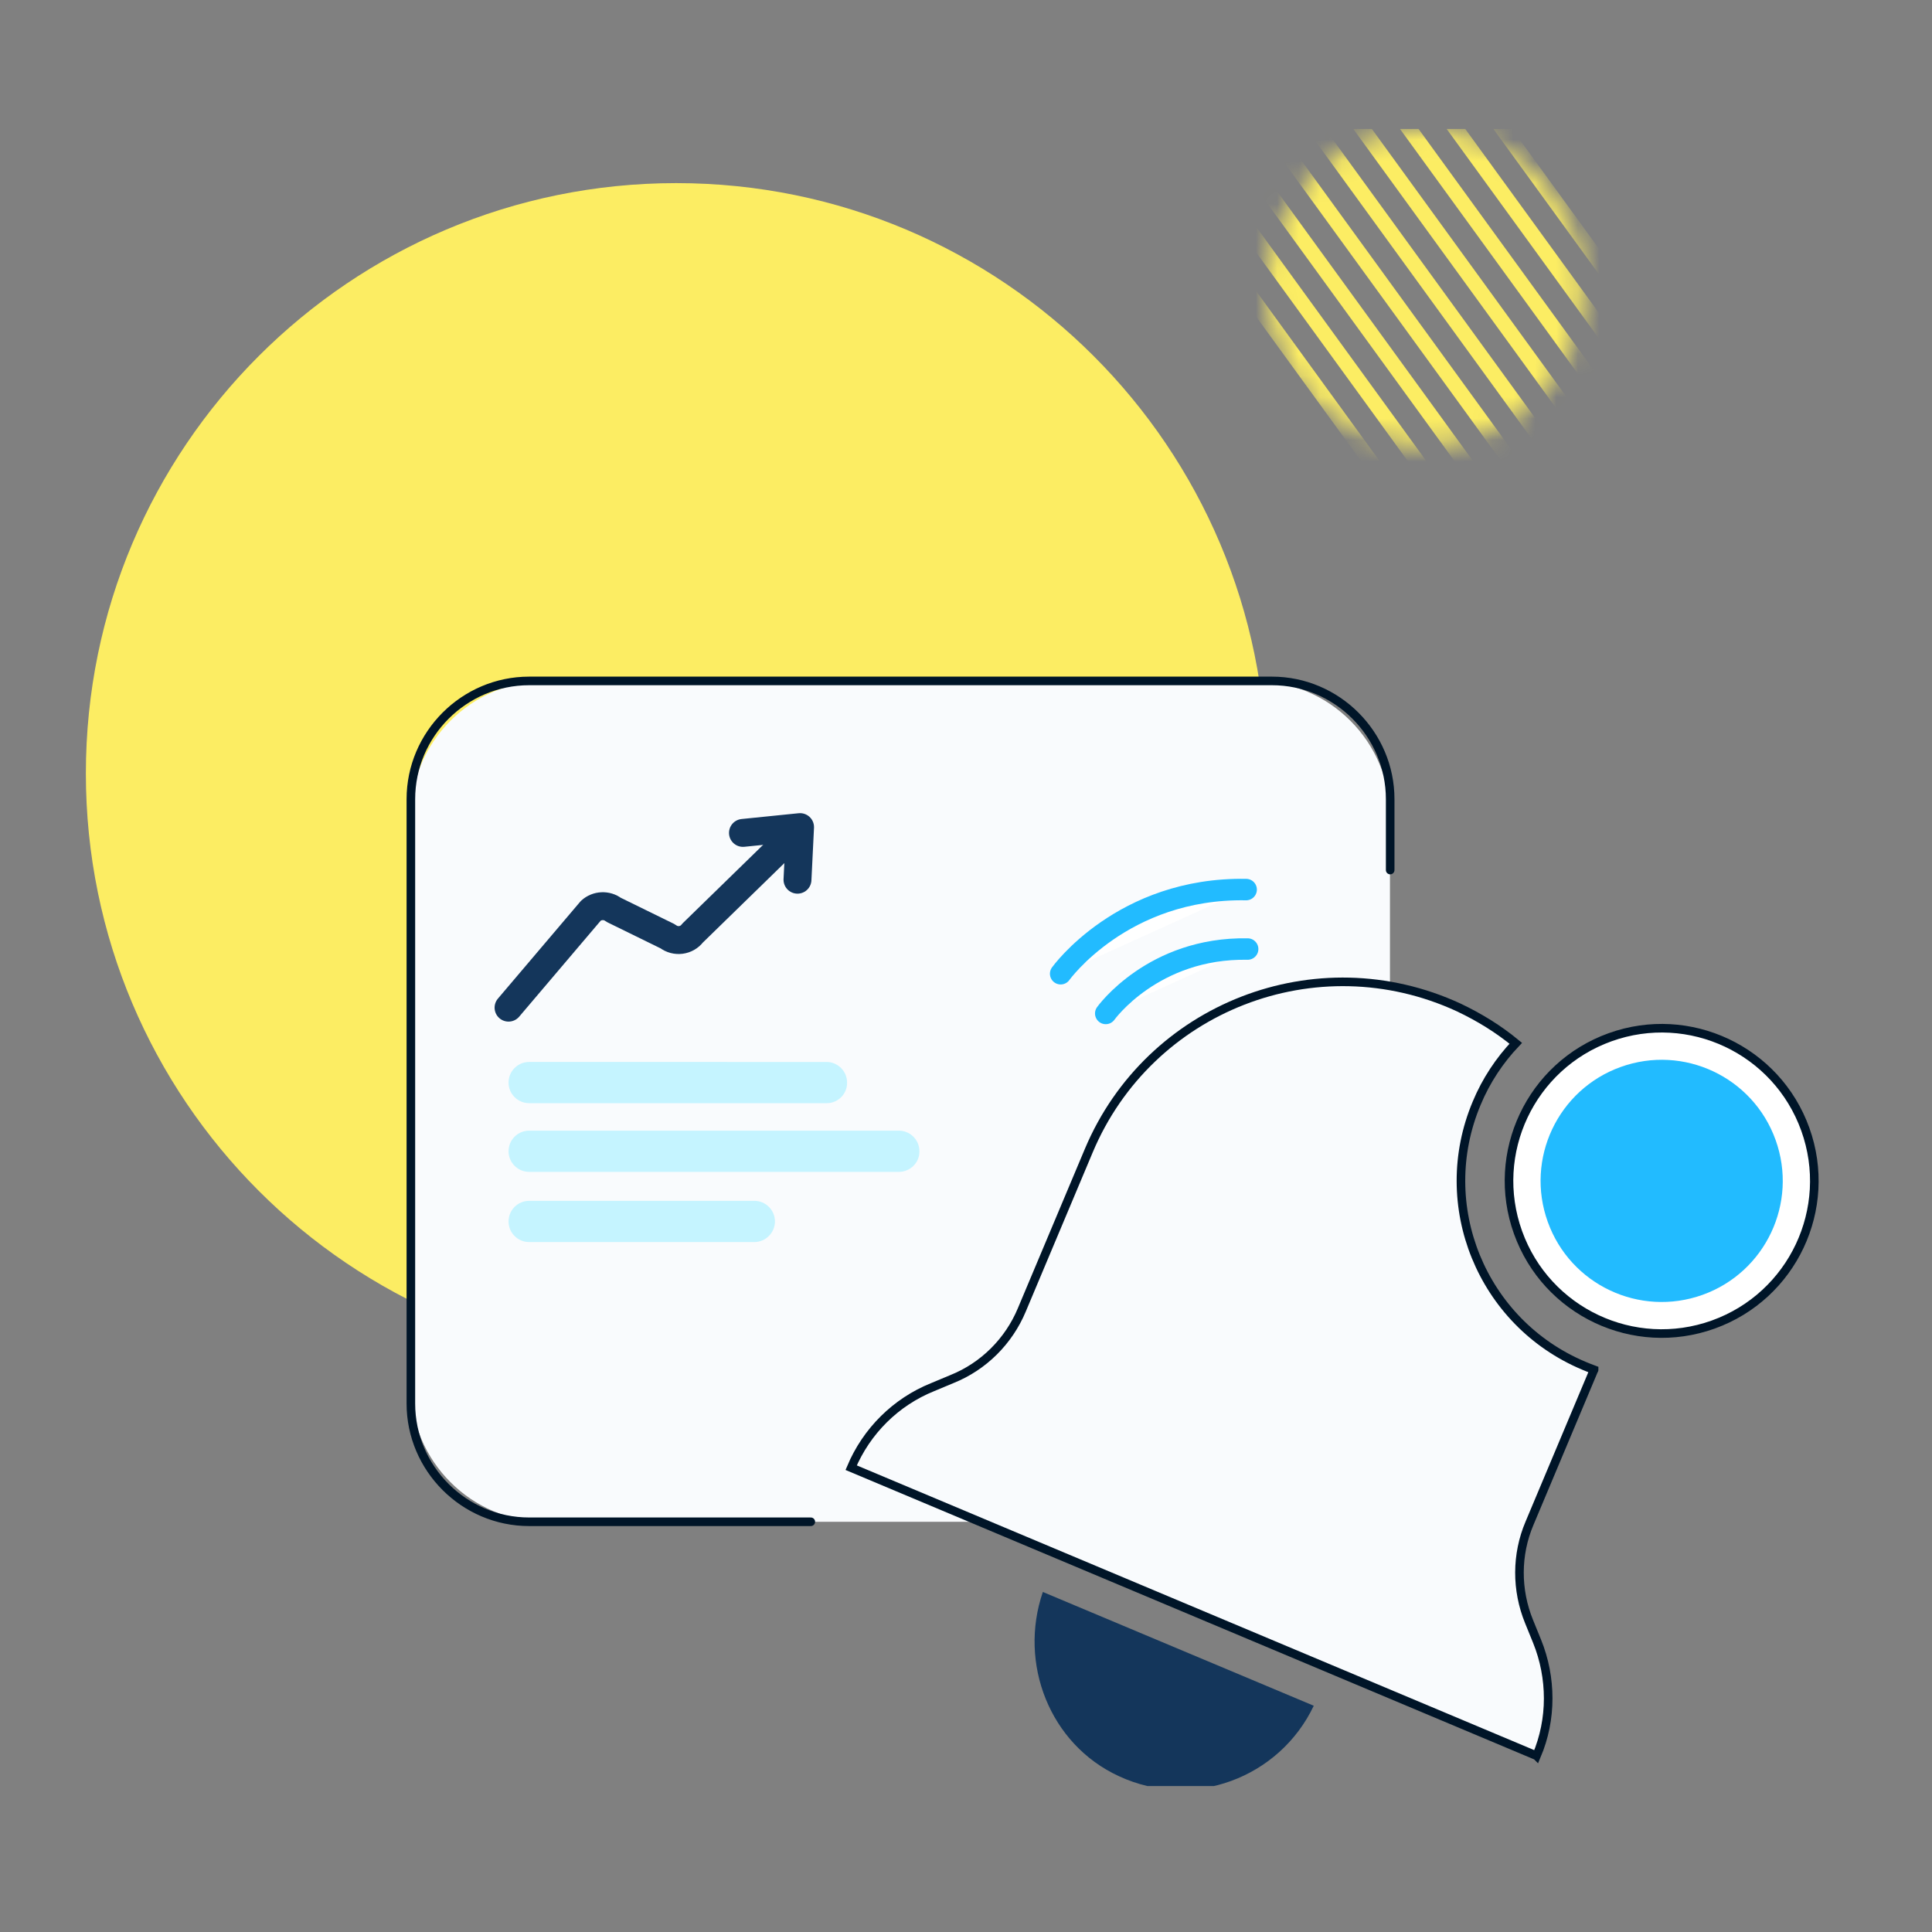 <svg xmlns="http://www.w3.org/2000/svg" width="90" height="90" fill="none" viewBox="0 0 90 90">
    <rect x="0" y="0" width="90" height="90" fill="#808080" stroke="none"/>
    <mask id="oz8rhblo6a" width="90" height="90" x="0" y="0" maskUnits="userSpaceOnUse">
        <path fill="#C4C4C4" d="M0 0H90V90H0z"/>
    </mask>
    <g clip-path="url(#clip0)" mask="url(#oz8rhblo6a)">
        <g clip-path="url(#clip1)">
            <path fill="#FCED63" d="M31.5 63.53c15.188 0 27.5-12.312 27.5-27.5S46.688 8.53 31.5 8.53 4 20.842 4 36.03s12.312 27.5 27.5 27.5z"/>
            <path fill="#F9FBFD" d="M58.47 70.89H25.42c-3.46 0-6.28-2.83-6.28-6.28v-26.6c0-3.46 2.83-6.28 6.28-6.28h33.05c3.46 0 6.28 2.83 6.28 6.28v26.6c0 3.45-2.82 6.28-6.28 6.28z"/>
            <path stroke="#14365B" stroke-linecap="round" stroke-linejoin="round" stroke-miterlimit="10" stroke-width="1.3" d="M23.69 46.94l3.83-4.51c.29-.27.75-.29 1.06-.05l2.53 1.24c.36.28.88.21 1.15-.15l4.36-4.25"/>
            <path stroke="#14365B" stroke-linecap="round" stroke-linejoin="round" stroke-miterlimit="10" stroke-width="1.3" d="M37.15 40.98l.12-2.45-2.66.27"/>
            <path stroke="#001528" stroke-linecap="round" stroke-linejoin="round" stroke-miterlimit="10" stroke-width=".4" d="M37.77 70.89H24.65c-3.03 0-5.51-2.48-5.51-5.51V37.23c0-3.03 2.48-5.51 5.51-5.51h34.6c3.03 0 5.51 2.48 5.51 5.51v3.3"/>
            <path fill="#F9FBFD" stroke="#001528" stroke-miterlimit="10" stroke-width=".4" d="M71.58 81.79L39.65 68.37c.72-1.71 2.08-3.06 3.79-3.75l.91-.38c1.47-.59 2.64-1.76 3.25-3.22l3.12-7.42c2.81-6.68 10.6-9.73 17.23-6.67.97.46 1.86 1.01 2.66 1.67-.75.79-1.38 1.73-1.82 2.79-2 4.75.23 10.23 4.99 12.23.16.07.32.13.48.19 0 .01 0 .01-.01.01l-3 7.14c-.62 1.46-.62 3.11-.02 4.58l.37.91c.35.86.52 1.77.52 2.67 0 .91-.18 1.82-.54 2.67z"/>
            <path fill="#14365B" d="M61.2 79.46c-1.6 3.37-5.64 4.88-9.08 3.28-3.23-1.49-4.68-5.26-3.54-8.58l12.62 5.3z"/>
            <path fill="#fff" stroke="#001528" stroke-miterlimit="10" stroke-width=".4" d="M79.811 61.702c3.695-1.328 5.615-5.4 4.287-9.096-1.327-3.695-5.4-5.615-9.095-4.287-3.695 1.328-5.615 5.4-4.287 9.095 1.328 3.696 5.4 5.615 9.095 4.288z"/>
            <path fill="#2BF" d="M79.314 60.318c2.931-1.053 4.454-4.283 3.4-7.215-1.052-2.931-4.282-4.454-7.214-3.4-2.931 1.053-4.454 4.283-3.4 7.214 1.052 2.932 4.282 4.454 7.214 3.401z"/>
            <path fill="#C5F4FF" d="M38.51 51.39H24.65c-.53 0-.96-.43-.96-.96s.43-.96.96-.96H38.5c.53 0 .96.43.96.96.01.53-.42.96-.95.96zM35.14 57.86H24.65c-.53 0-.96-.43-.96-.96s.43-.96.96-.96h10.49c.53 0 .96.43.96.96 0 .52-.43.96-.96.96zM41.87 54.59H24.65c-.53 0-.96-.43-.96-.96s.43-.96.96-.96h17.22c.53 0 .96.43.96.96.01.53-.43.96-.96.96z"/>
            <path fill="#fff" d="M49.41 45.36s2.88-4.02 8.64-3.92l-8.64 3.92z"/>
            <path stroke="#2BF" stroke-linecap="round" stroke-linejoin="round" stroke-miterlimit="10" d="M49.41 45.36s2.88-4.02 8.64-3.92"/>
            <path fill="#fff" d="M51.51 47.21s2.2-3.08 6.61-3l-6.61 3z"/>
            <path stroke="#2BF" stroke-linecap="round" stroke-linejoin="round" stroke-miterlimit="10" d="M51.51 47.21s2.2-3.08 6.61-3"/>
            <mask id="snfx4f4ngb" width="15" height="15" x="59" y="6" maskUnits="userSpaceOnUse">
                <path fill="#FCED63" d="M66.39 20.78c4.081 0 7.39-3.309 7.39-7.39 0-4.081-3.309-7.39-7.39-7.39C62.309 6 59 9.309 59 13.39c0 4.081 3.309 7.39 7.39 7.39z"/>
            </mask>
            <g mask="url(#snfx4f4ngb)">
                <path stroke="#FCED63" stroke-miterlimit="10" stroke-width=".7" d="M53.74 7.58l14.42 19.85M55 6.32l14.42 19.85M56.26 5.06l14.42 19.85M57.52 3.8l14.42 19.85M58.78 2.54L73.2 22.39M60.04 1.28l14.42 19.85M61.3.02l14.42 19.85M62.56-1.24l14.42 19.85M63.82-2.5l14.42 19.85"/>
            </g>
        </g>
    </g>
    <defs>
        <clipPath id="clip0">
            <path fill="#fff" d="M0 0H92.27V77.2H0z" transform="translate(-7 6)"/>
        </clipPath>
        <clipPath id="clip1">
            <path fill="#fff" d="M0 0H80.72V85.38H0z" transform="translate(4 -2)"/>
        </clipPath>
    </defs>
</svg>
